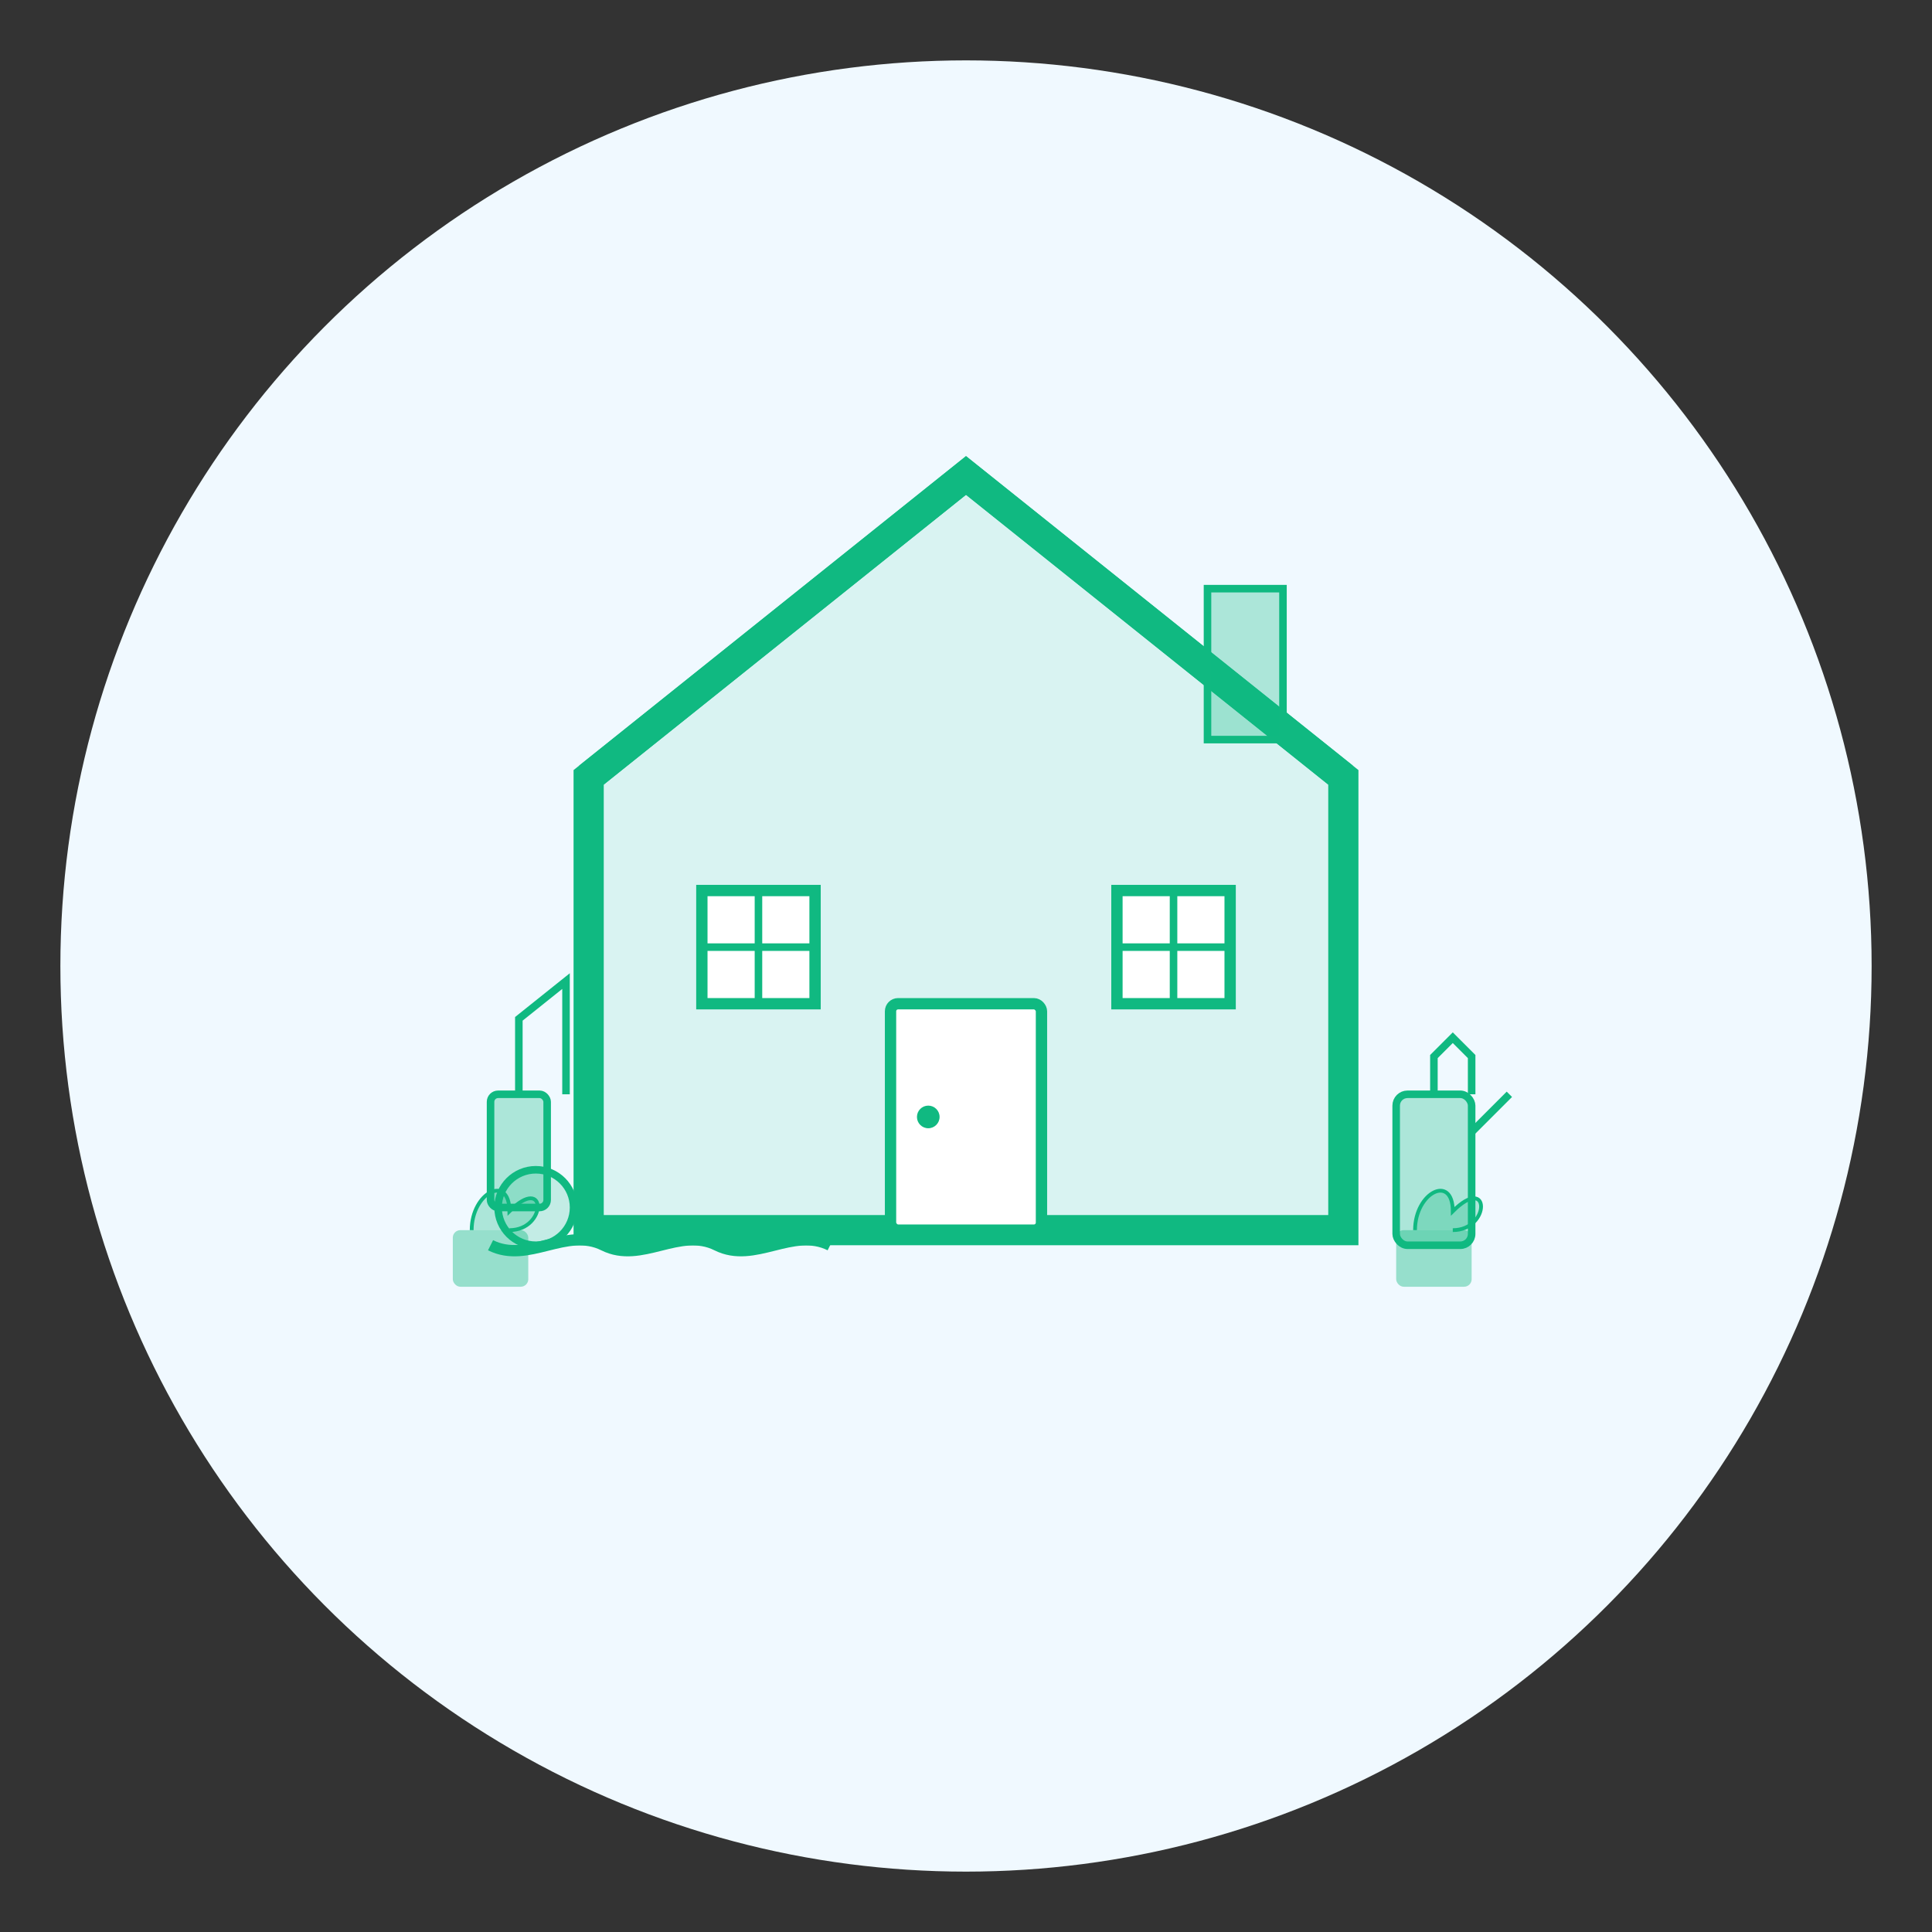 <svg xmlns="http://www.w3.org/2000/svg" viewBox="0 0 512 512" fill="none">
  <rect x="0" y="0" width="512" height="512" fill="#333333" stroke="none"/>
  <!-- Background Circle -->
  <circle cx="256" cy="256" r="240" fill="#f0f9ff" />
  
  <!-- House Structure -->
  <path d="M156,326 L156,206 L256,126 L356,206 L356,326 Z" fill="#10B981" fill-opacity="0.1" stroke="#10B981" stroke-width="8" />
  
  <!-- Roof -->
  <path d="M156,206 L256,126 L356,206" stroke="#10B981" stroke-width="8" fill="none" />
  
  <!-- Chimney -->
  <rect x="320" y="156" width="20" height="40" fill="#10B981" fill-opacity="0.3" stroke="#10B981" stroke-width="2" />
  
  <!-- Door -->
  <rect x="236" y="266" width="40" height="60" rx="2" fill="white" stroke="#10B981" stroke-width="3" />
  <circle cx="246" cy="296" r="3" fill="#10B981" />
  
  <!-- Windows -->
  <rect x="186" y="236" width="30" height="30" fill="white" stroke="#10B981" stroke-width="3" />
  <path d="M186,251 L216,251" stroke="#10B981" stroke-width="2" />
  <path d="M201,236 L201,266" stroke="#10B981" stroke-width="2" />
  
  <rect x="296" y="236" width="30" height="30" fill="white" stroke="#10B981" stroke-width="3" />
  <path d="M296,251 L326,251" stroke="#10B981" stroke-width="2" />
  <path d="M311,236 L311,266" stroke="#10B981" stroke-width="2" />
  
  <!-- Cleaning Elements -->
  <g transform="translate(100, 220)">
    <!-- Vacuum Cleaner -->
    <rect x="30" y="70" width="15" height="30" rx="2" fill="#10B981" fill-opacity="0.3" stroke="#10B981" stroke-width="2" />
    <path d="M37.5,70 L37.5,50 L50,40 L50,70" stroke="#10B981" stroke-width="2" fill="none" />
    <circle cx="42" cy="100" r="10" fill="#10B981" fill-opacity="0.2" stroke="#10B981" stroke-width="2" />
  </g>
  
  <g transform="translate(340, 250)">
    <!-- Spray Bottle -->
    <rect x="30" y="40" width="20" height="40" rx="3" fill="#10B981" fill-opacity="0.3" stroke="#10B981" stroke-width="2" />
    <path d="M40,40 L40,30 L45,25 L50,30 L50,40" stroke="#10B981" stroke-width="2" fill="none" />
    <path d="M50,50 L60,40" stroke="#10B981" stroke-width="2" fill="none" />
  </g>
  
  <!-- Cleaning Cloth -->
  <path d="M130,330 C140,335 150,325 160,330 C170,335 180,325 190,330 C200,335 210,325 220,330" stroke="#10B981" stroke-width="3" fill="none" />
  
  <!-- Plants -->
  <g transform="translate(120, 326)">
    <rect x="0" y="0" width="20" height="15" rx="2" fill="#10B981" fill-opacity="0.4" />
    <path d="M5,0 C5,-10 15,-15 15,-5 C25,-15 25,0 15,0" fill="#10B981" fill-opacity="0.3" stroke="#10B981" stroke-width="1" />
  </g>
  
  <g transform="translate(370, 326)">
    <rect x="0" y="0" width="20" height="15" rx="2" fill="#10B981" fill-opacity="0.4" />
    <path d="M5,0 C5,-10 15,-15 15,-5 C25,-15 25,0 15,0" fill="#10B981" fill-opacity="0.3" stroke="#10B981" stroke-width="1" />
  </g>
</svg> 